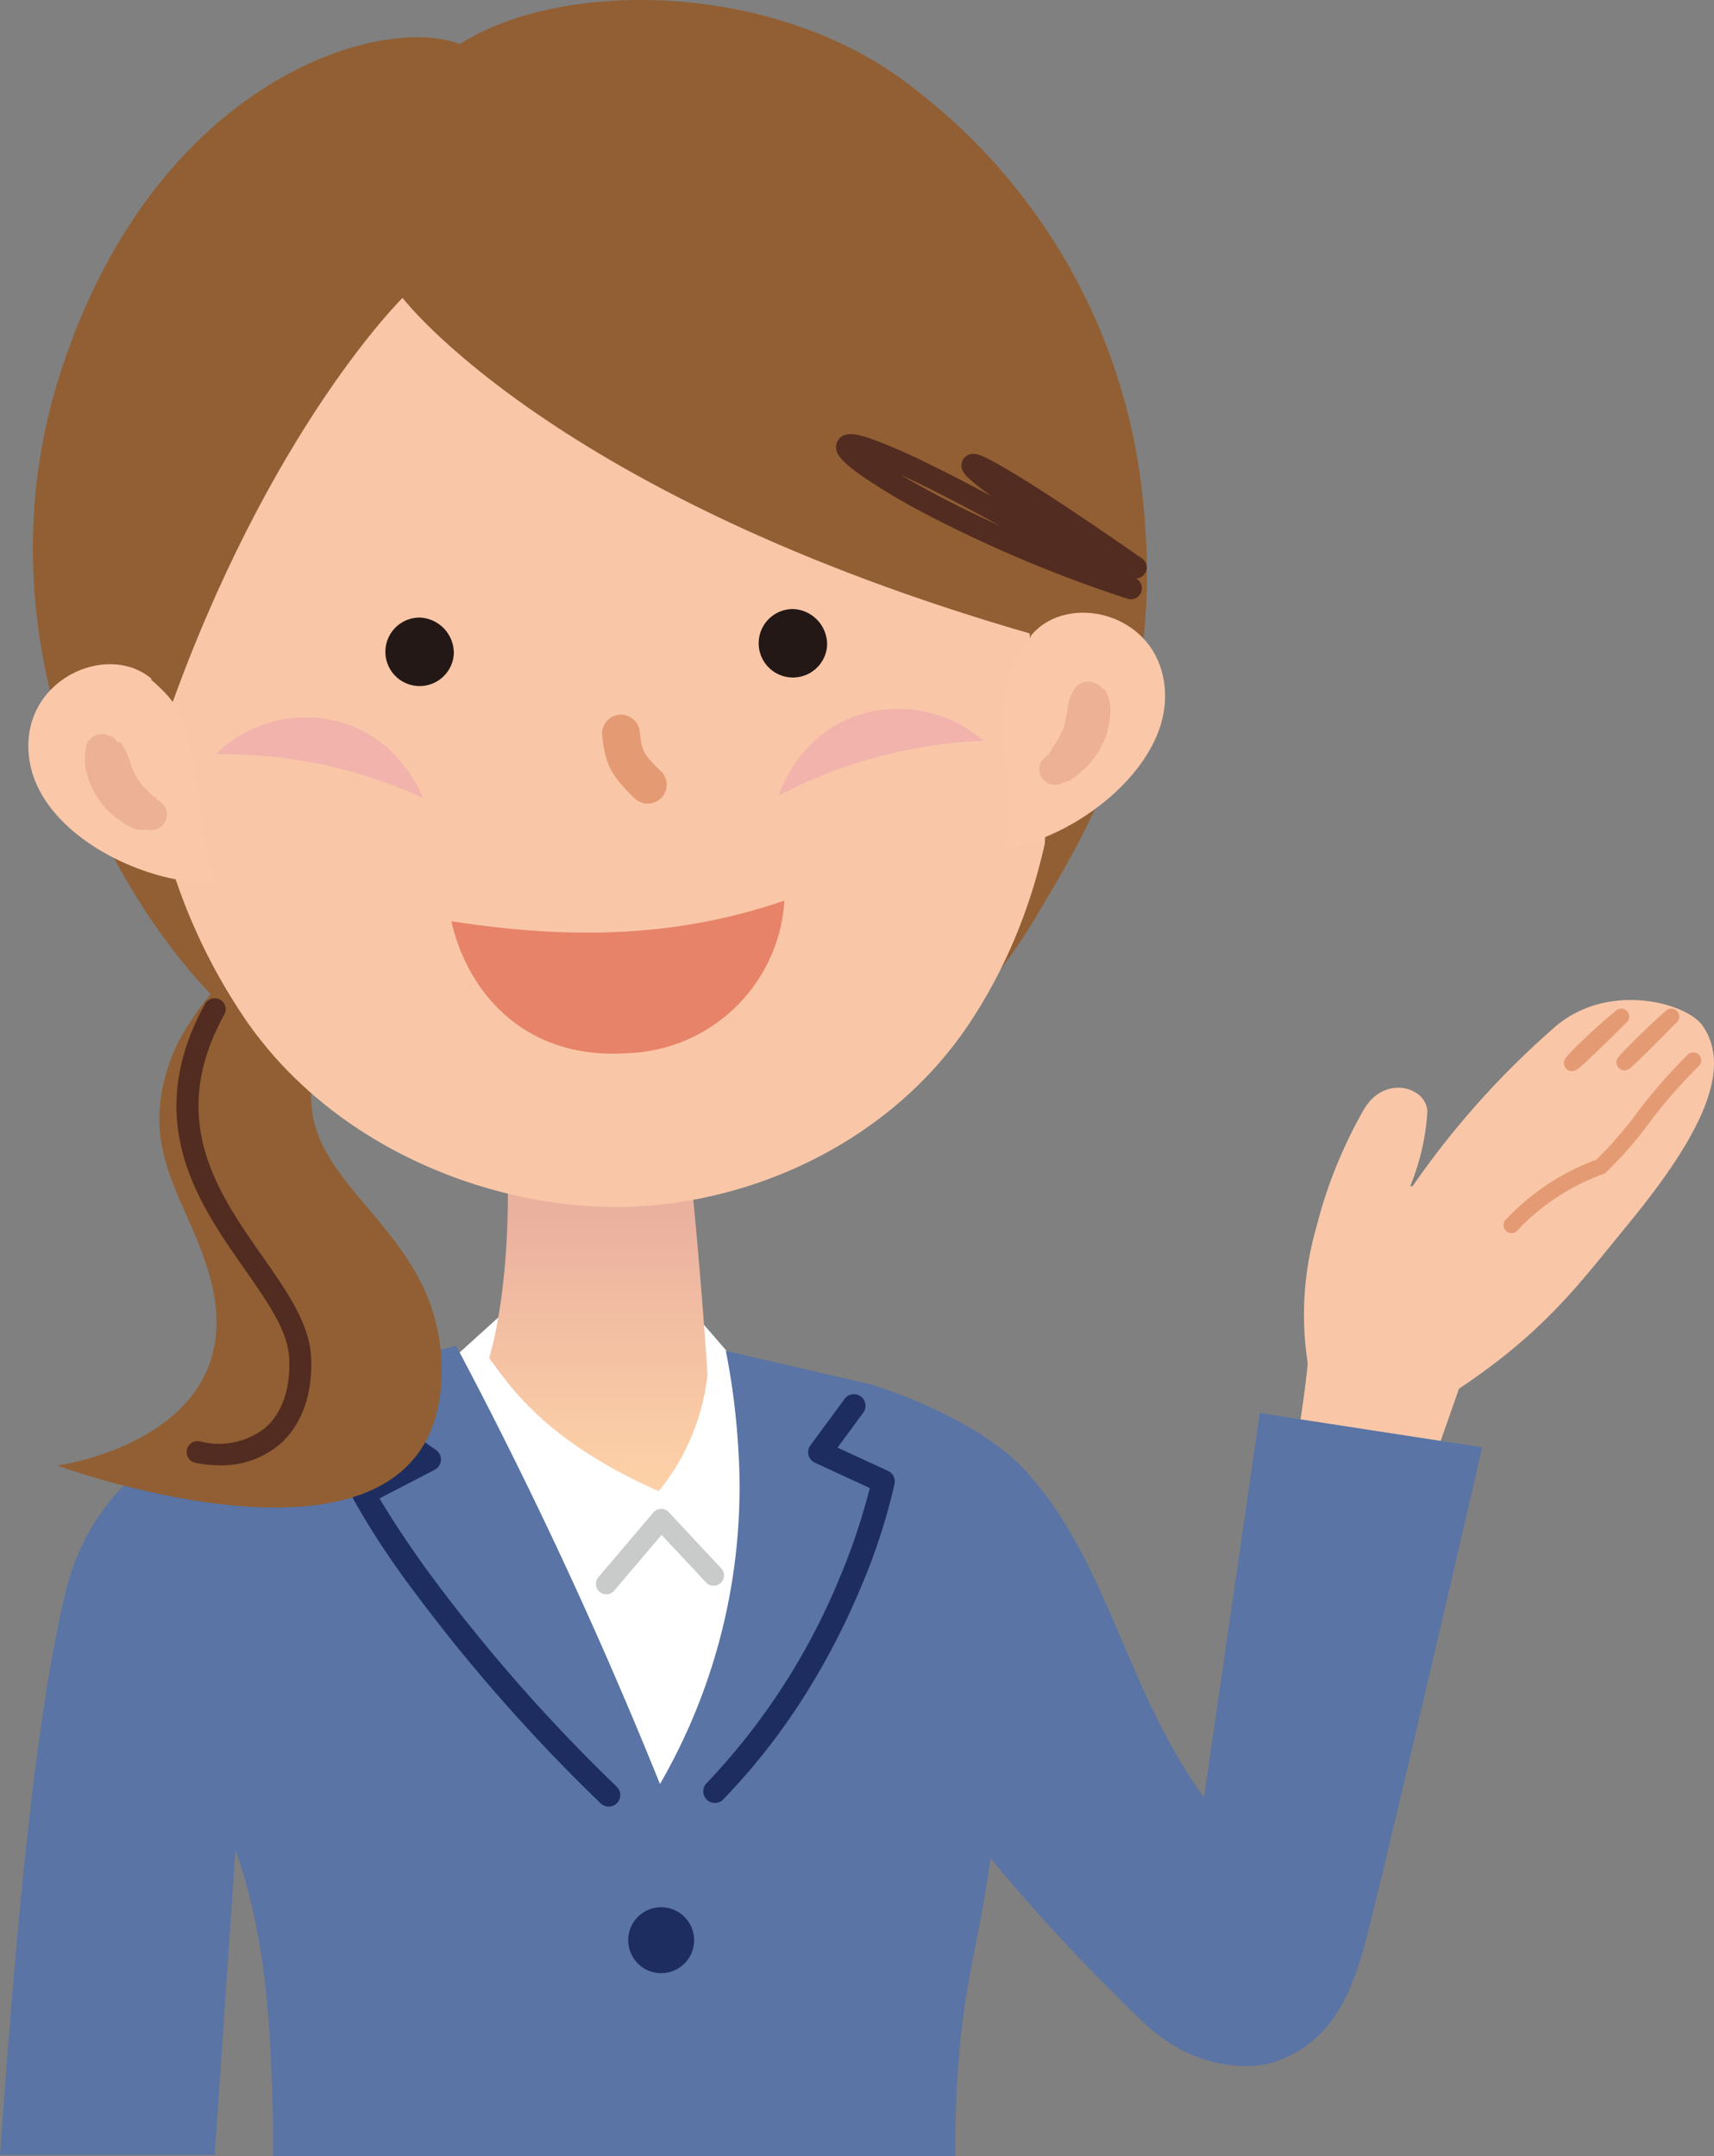 <svg xmlns="http://www.w3.org/2000/svg" xmlns:xlink="http://www.w3.org/1999/xlink" width="140.504" height="176.713" viewBox="0 0 140.504 176.713"><rect x="0" y="0" width="140.504" height="176.713" fill="#808080" stroke="none"/><defs><linearGradient id="a" x1="0.503" y1="1.11" x2="0.503" y2="0.176" gradientUnits="objectBoundingBox"><stop offset="0" stop-color="#ffd4a9"/><stop offset="0.3" stop-color="#facca6"/><stop offset="0.8" stop-color="#efb9a1"/><stop offset="1" stop-color="#ebb19f"/></linearGradient></defs><g transform="translate(0.1 0.013)"><path d="M115.7,97.2a70.265,70.265,0,0,1,11.5-12.9c4.4-4,11.1-2.1,12.3-.2,2.6,3.8-.7,9.6-6.2,16.3-3.8,4.6-6.6,8.6-13.8,13.4l-3.3,9.4-10.5-1.7s1.2-7.2,1.4-9.8a25.819,25.819,0,0,1,.7-11.1,38.216,38.216,0,0,1,3.8-9.5c1.7-3.2,5.4-2,5.3.1a19.015,19.015,0,0,1-1.4,6Z" fill="#f9c7a8"/><path d="M123.8,101.05a.65.65,0,0,1-.48-1.089,19.332,19.332,0,0,1,7.449-4.936,31.7,31.7,0,0,0,3.269-3.766,42.836,42.836,0,0,1,4.218-4.835.65.65,0,1,1,.886.951,41.89,41.89,0,0,0-4.084,4.689,30.871,30.871,0,0,1-3.534,4.027.65.65,0,0,1-.228.128,18.227,18.227,0,0,0-7.017,4.619A.648.648,0,0,1,123.8,101.05Zm4.968-13.276a.669.669,0,0,1-.2-.03.654.654,0,0,1-.452-.5c-.073-.365.145-.6.474-.953.23-.247.54-.561.9-.907.522-.507,1.592-1.516,2.9-2.587a.65.65,0,0,1,.872.962c-1.271,1.271-2.334,2.308-3.072,3-.314.293-.565.519-.744.672A1.09,1.09,0,0,1,128.768,87.774Zm4.3-.06a.674.674,0,0,1-.185-.027.654.654,0,0,1-.457-.483c-.082-.362.105-.561.478-.959.225-.241.537-.56.877-.9.509-.508,1.536-1.512,2.691-2.532a.65.65,0,0,1,.893.944c-1.231,1.25-2.249,2.267-2.943,2.941-.295.286-.527.507-.69.655A1.025,1.025,0,0,1,133.067,87.714Z" fill="#e49b74"/><path d="M41.7,107.1l-4.2,3.8-2.6.6,18.6,47.7s14.7-22.9,14.9-34.6-7.9-12.7-7.9-12.7l-3.9-4.5-15-.2Z" fill="#fff"/><path d="M103.2,115.6l-4.6,31.7c-6.4-8.8-7.8-19.1-14.4-26.5-3.9-4.5-12-7.1-13.1-7.4l-11.7-2.7a57.861,57.861,0,0,1,1,7.7A48.573,48.573,0,0,1,54,146.2a378.611,378.611,0,0,0-16.7-35.9s-10.7,2.5-15.3,4.4c-1.3.4-2.4.9-3.2,1.2-3.9,1.9-11.3,5.4-13.5,14.5-2.6,10.7-4.1,28.1-5.4,46.2H17.5l1.7-25a35.5,35.5,0,0,1,1.1,3.6c1.4,5.5,1.8,10.7,2,19.2v2.3H78.2c0-12.6,1.7-15.8,2.9-24.4a162.728,162.728,0,0,0,12.4,13.3c4.6,4.5,9.7,3.9,11.1,3.3,2.6-1,5.2-2.8,6.9-8.6,1.1-3.5,9.9-41.7,9.9-41.7l-18.2-2.8Z" fill="#5974a5"/><path d="M41.5,95.8s.4,8.8-1.5,15.5c1.6,2.1,4.4,6.7,13.9,10.9a18.2,18.2,0,0,0,4-9.6C57.2,102.3,56.4,95,56.4,95l-14.9.7Z" fill="url(#a)"/><path d="M49.8,148.05a.947.947,0,0,1-.662-.269,140.727,140.727,0,0,1-15.593-17.759,66.035,66.035,0,0,1-4.684-7.178.95.95,0,0,1,.4-1.287l4-2.076-5.608-3.9a.95.95,0,0,1,1.085-1.56l6.9,4.8a.95.95,0,0,1-.105,1.623l-4.524,2.346c.649,1.1,1.981,3.252,4.1,6.16a138.912,138.912,0,0,0,15.349,17.47.95.95,0,0,1-.662,1.631Z" fill="#1d2d5f"/><path d="M49.6,130.65a.85.85,0,0,1-.648-1.4l4.5-5.3a.85.85,0,0,1,1.269-.03l4.3,4.6a.85.85,0,0,1-1.242,1.161l-3.649-3.9-3.883,4.573A.848.848,0,0,1,49.6,130.65Z" fill="#c9caca"/><path d="M51.4,159a2.7,2.7,0,1,0,2.7-2.7,2.689,2.689,0,0,0-2.7,2.7" fill="#1d2d5f"/><path d="M58.5,147.75a.95.95,0,0,1-.681-1.613,54.323,54.323,0,0,0,10.81-16.595,52.5,52.5,0,0,0,2.572-7.6l-4.5-2.077a.95.95,0,0,1-.367-1.426l2.8-3.8a.95.95,0,1,1,1.53,1.127l-2.109,2.862,4.142,1.912a.95.95,0,0,1,.534,1.048,49.371,49.371,0,0,1-2.831,8.646,59.5,59.5,0,0,1-4.3,8.335,52.457,52.457,0,0,1-6.923,8.9A.947.947,0,0,1,58.5,147.75Z" fill="#1d2d5f"/><path d="M37.6,3.6C31.1,1.1,12.8,6.5,5,30.1-1.5,49.6,6.4,67.9,14.2,78c6.6,8.5,12.9,11.3,26.9,14.8,18.8,4.6,24.6.9,33.2-5.9,6.9-5.4,9.2-9.5,11.9-14.1,5.5-9.3,8.8-18.3,7.4-31.7A48.4,48.4,0,0,0,74.9,7.3C63.8-1.6,46-1.8,37.6,3.6" fill="#915f33"/><path d="M29.2,72.2c-5.1,1.2-13.5,9.5-15.3,14.6-2.8,7.6,1.4,11.4,3.2,17.8,3.7,13.3-12.5,15.5-12.5,15.5s31.5,11.6,31.5-7.8c0-11.3-10.7-14.5-10.7-22.4s4-10.5,9.1-12.9l-5.1-4.7Z" fill="#915f33"/><path d="M86.8,57.3c0,10.3-2.6,19.4-7.6,26.8-6.5,9.6-18,14.8-28.8,14.8-10.7,0-23.1-5-30.2-15.1a47.41,47.41,0,0,1-8.4-26.5c0-23.7,17.3-42.9,38.6-42.9S86.8,33.6,86.8,57.3" fill="#f9c7a8"/><path d="M6.3,47.8C7,30.5,29.1,6.4,38.7,6.6,51.5,1.1,59.2,2.3,65.5,4c3.7,1,7,5.8,10.1,9.1,2.9,3.1,12,16.1,13.4,19.7,2.7,6.9,1.9,11.4,1.2,24.4C89.9,62.6,84,77.3,85,73.4c1.1-3.9.5-11.6-.7-21.5C45.2,40.6,32.9,24.4,32.9,24.4s-11,10.8-19.3,34.4c-1.1,9.1,0,15.6,1.1,18.6,3,7.7-8.9-15.8-8.3-29.6Z" fill="#915f33"/><path d="M36.9,75.5c1.3,5.7,5.9,11.4,14.5,10.8A13.328,13.328,0,0,0,64.2,73.8c-7.9,2.7-16.3,3.4-27.2,1.7Z" fill="#e78368"/><path d="M37.1,53.6a2.807,2.807,0,1,1-2.8-3,2.908,2.908,0,0,1,2.8,3m30.6-.7a2.807,2.807,0,1,1-2.8-3,2.908,2.908,0,0,1,2.8,3" fill="#231815"/><path d="M53,65.85a1.545,1.545,0,0,1-1.064-.423c-2.026-1.913-2.427-2.917-2.676-5.156a1.55,1.55,0,0,1,3.081-.342c.162,1.459.2,1.806,1.724,3.244A1.55,1.55,0,0,1,53,65.85Z" fill="#e49b74"/><path d="M17.909,120.079a10.488,10.488,0,0,1-1.979-.2.9.9,0,0,1,.34-1.768,6.142,6.142,0,0,0,5.378-1.109c1.394-1.215,2.088-3.261,1.954-5.759-.122-2.2-1.761-4.541-3.658-7.251-1.876-2.68-4-5.717-5-9.256-1.161-4.129-.583-8.209,1.766-12.475a.9.9,0,1,1,1.577.868c-4.735,8.6-.557,14.565,3.13,19.83,1.97,2.813,3.83,5.471,3.981,8.185.164,3.065-.748,5.627-2.568,7.214A7.345,7.345,0,0,1,17.909,120.079ZM92.6,49.1a.9.9,0,0,1-.28-.045,107.675,107.675,0,0,1-16.791-7.081,50.5,50.5,0,0,1-4.908-2.934c-1.9-1.326-2.118-1.868-2.172-2.272A1.033,1.033,0,0,1,68.9,35.76c.475-.314,1.155-.254,2.509.223a45.244,45.244,0,0,1,4.36,1.893c1.581.764,3.391,1.7,5.4,2.776-.395-.283-.752-.55-1.063-.8-1.067-.84-1.379-1.221-1.39-1.7a.937.937,0,0,1,.495-.852c.5-.269,1.042-.034,1.754.327.605.307,1.439.786,2.478,1.423,2.449,1.5,5.931,3.822,10.071,6.708a.9.9,0,0,1-.5,1.638l.044.026A.9.9,0,0,1,92.6,49.1ZM73.767,38.919c.868.518,1.91,1.1,3.14,1.749,1.323.694,2.982,1.517,4.947,2.4-2.291-1.257-4.355-2.34-6.144-3.223C74.981,39.49,74.337,39.182,73.767,38.919Z" fill="#522c20"/><path d="M80.5,60.7c-4.7-4.2-13.6-3.8-16.8,4.5a39.823,39.823,0,0,1,16.8-4.5M17.6,61.8c4.5-4.5,13.4-4.5,17,3.6a39.256,39.256,0,0,0-17-3.6" fill="#f2b3ac"/><path d="M12.3,55.6c-3.7-3.1-10.9.2-10,6.6s10,10.5,15.4,10.1c-1.6-3.1-.9-4.5-1.9-9.7-.7-3.8-1.2-4.9-3.5-6.9Z" fill="#fac8a9"/><path d="M9.8,60.8a9,9,0,0,1,.7,1.4,5.023,5.023,0,0,0,.5,1.3,4.44,4.44,0,0,0,.8,1.1l.5.5s.2.2.3.2h.1v.2A1.3,1.3,0,0,1,12,68h-.7a1.421,1.421,0,0,1-.6-.2,3.328,3.328,0,0,1-1-.6A5.513,5.513,0,0,1,8,65.5a6.248,6.248,0,0,1-1-2.2A4.483,4.483,0,0,1,7,61a1.387,1.387,0,0,1,1.9-.7,1.024,1.024,0,0,1,.6.5Z" fill="#edb195"/><path d="M84.4,52.1c3-3.7,10.7-1.9,11,4.6.3,6.4-7.8,12.2-13.2,12.8,1-3.3,0-4.5,0-9.9,0-3.8.3-5,2.2-7.4Z" fill="#fac8a9"/><path d="M90.4,56.4a3.287,3.287,0,0,1,.5,2.2,6.028,6.028,0,0,1-.6,2.3,6.606,6.606,0,0,1-1.4,2c-.3.3-.6.5-.9.8-.2.1-.3.2-.5.3a.494.494,0,0,0-.3.1h-.1l-.2.1a1.275,1.275,0,0,1-1.1-2.3l.1-.2s.2-.2.2-.3c.1-.2.3-.4.4-.6a6.72,6.72,0,0,0,.6-1.2c.1-.4.2-.9.3-1.3a3.07,3.07,0,0,1,.4-1.5,1.359,1.359,0,0,1,1.9-.8,1.024,1.024,0,0,1,.6.5Z" fill="#edb195"/></g></svg>